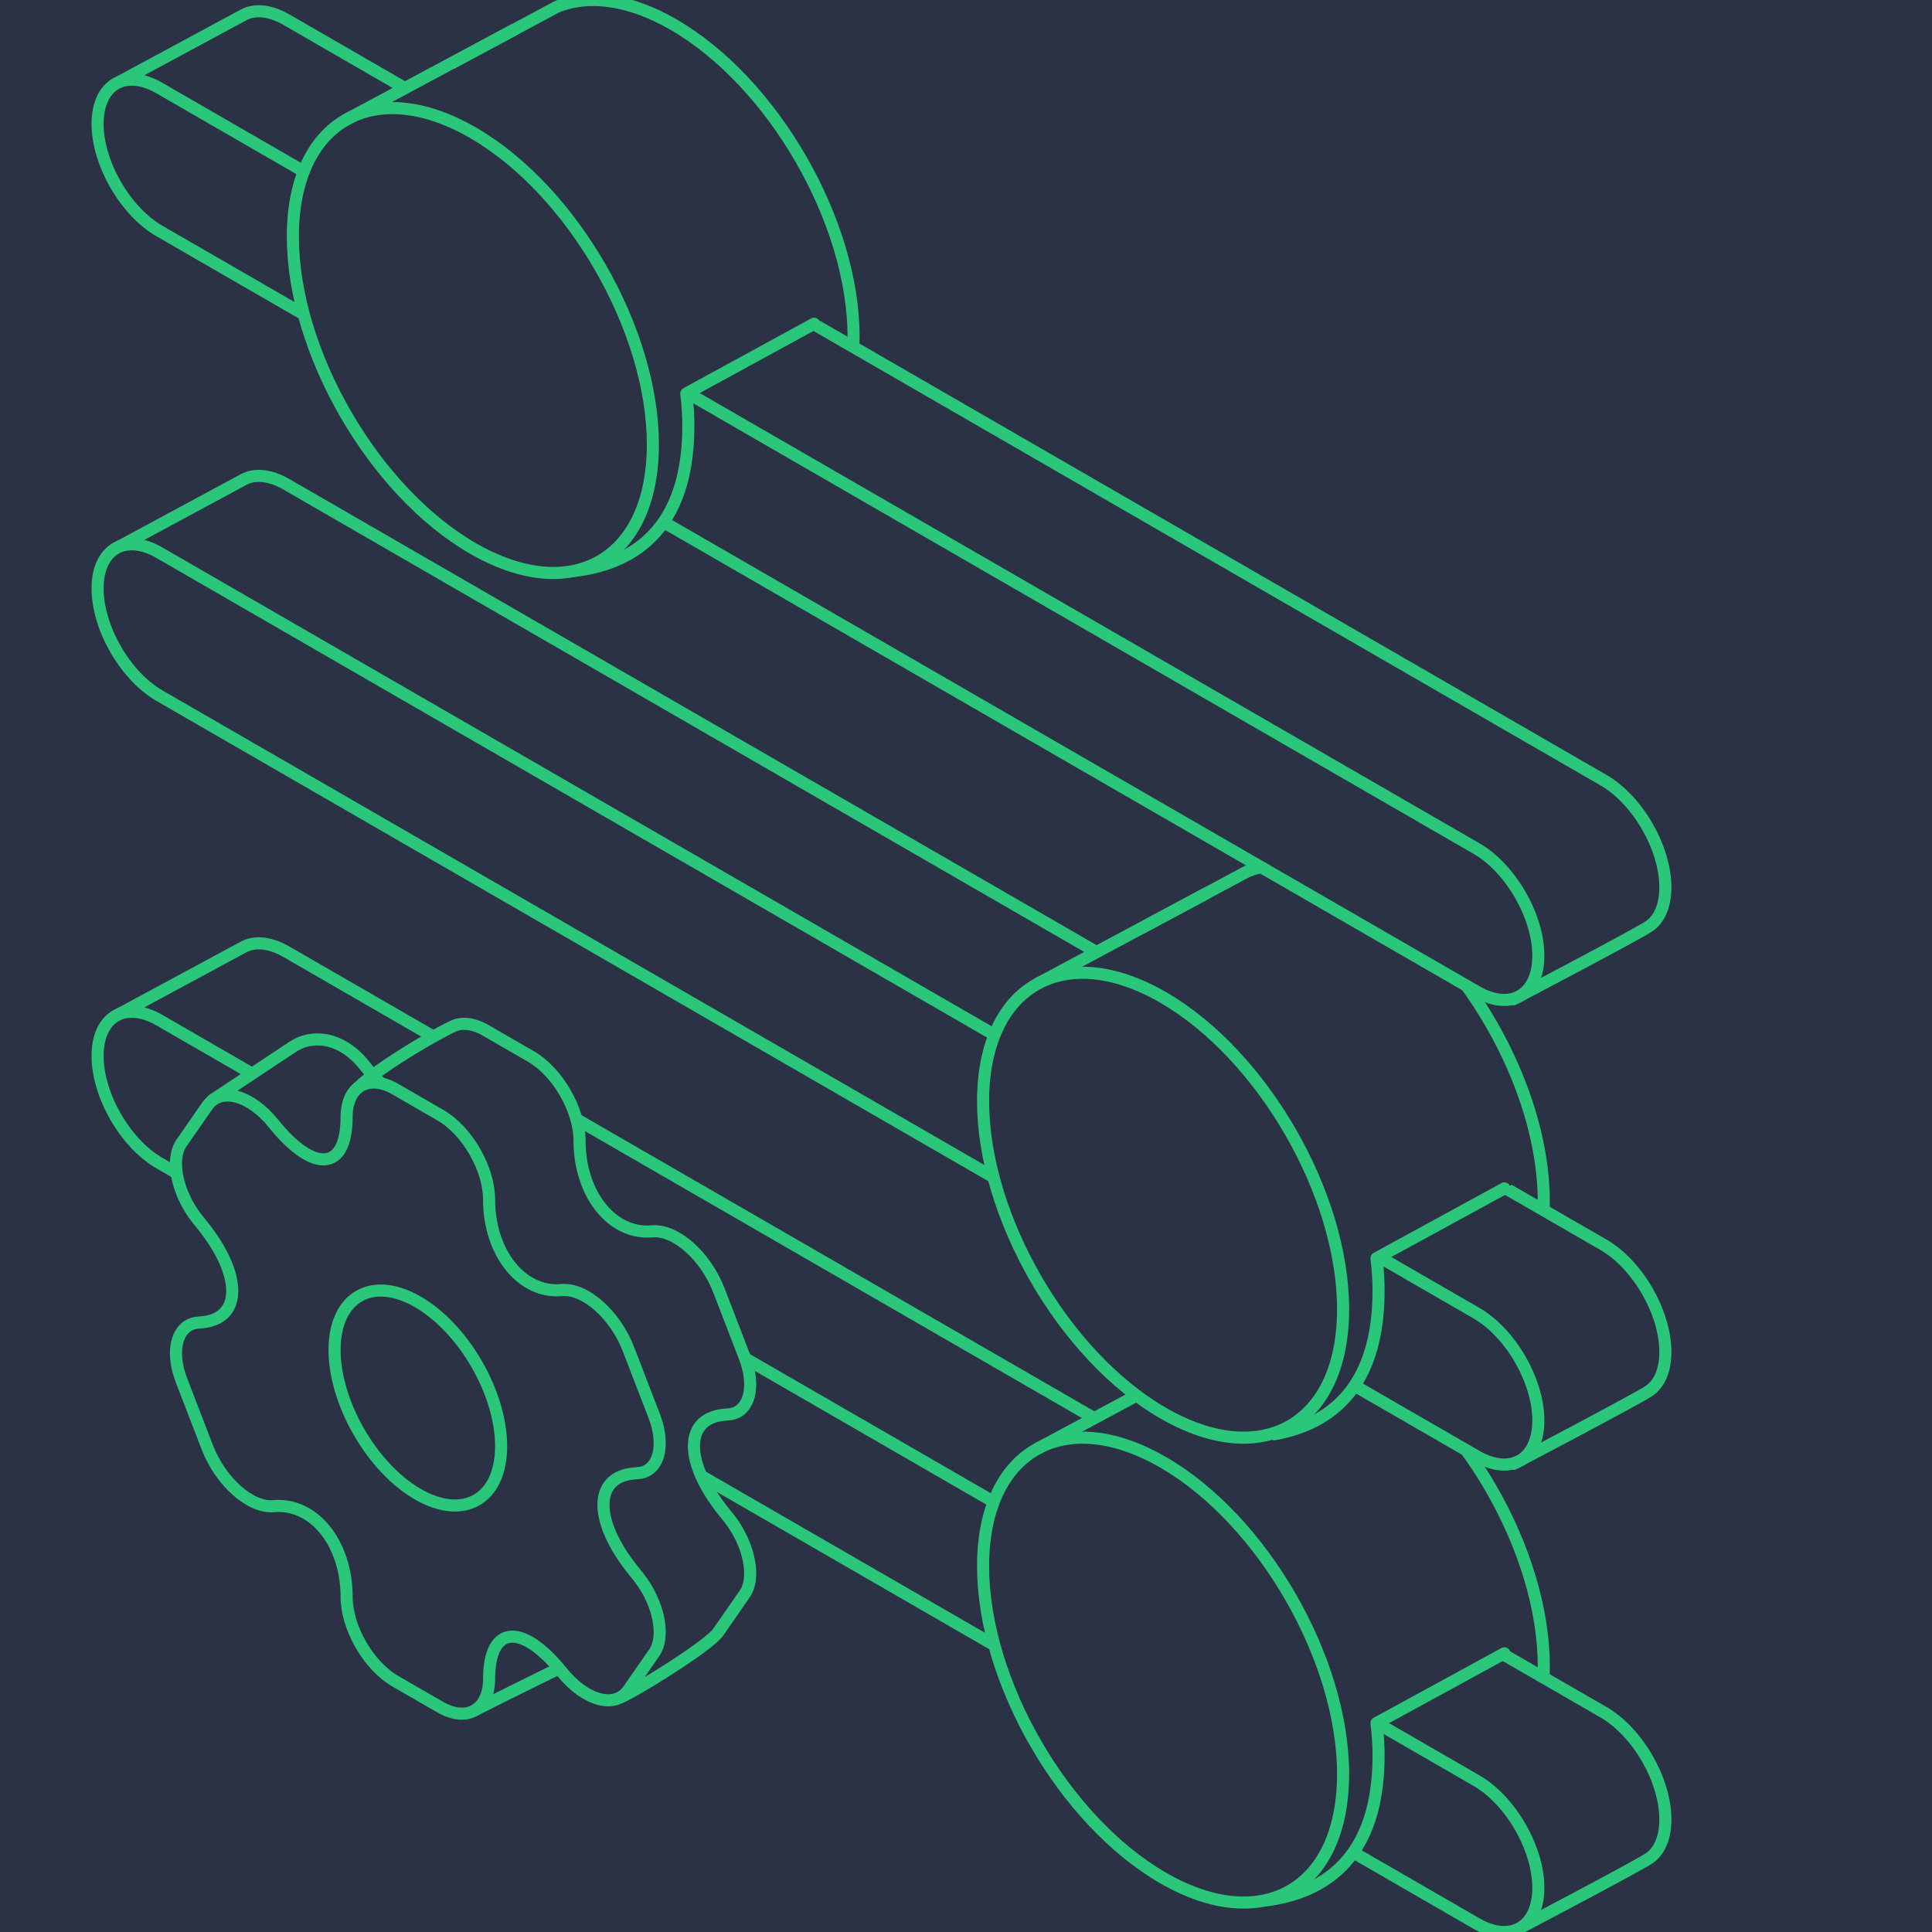 <svg width="160" height="160" viewBox="0 0 160 160" fill="none" xmlns="http://www.w3.org/2000/svg">
<rect width="160" height="160" fill="#EBEBEB"/>
<rect width="1440" height="707" transform="translate(-120 -200)" fill="#2C3246"/>
<g clip-path="url(#clip0_2309_214)">
<path d="M127.848 137.969C127.849 147.476 121.175 151.329 112.942 146.575C104.709 141.821 88.624 128.039 88.624 118.532L103.268 110.678C105.872 109.615 109.249 110.016 112.941 112.148C121.174 116.901 127.848 128.462 127.848 137.969Z" fill="#2C3246" stroke="#2AC77B" stroke-linejoin="round"/>
<path d="M127.848 99.469C127.849 108.976 121.175 112.829 112.942 108.075C104.709 103.321 88.624 89.539 88.624 80.032L103.268 72.178C105.872 71.115 109.249 71.516 112.941 73.648C121.174 78.401 127.848 89.962 127.848 99.469Z" fill="#2C3246" stroke="#2AC77B" stroke-linejoin="round"/>
<path d="M70.687 27.857C70.687 37.364 64.013 41.217 55.78 36.464C47.547 31.71 31.463 17.928 31.463 8.421L46.107 0.566C48.71 -0.496 52.088 -0.095 55.779 2.036C64.012 6.79 70.687 18.351 70.687 27.857Z" fill="#2C3246" stroke="#2AC77B" stroke-linejoin="round"/>
<path d="M9.502 6.989C9.502 6.989 19.196 1.764 20.156 1.242C21.078 0.741 22.337 0.831 23.725 1.632L132.792 64.608C135.623 66.242 137.918 70.217 137.918 73.486C137.918 75.021 137.412 76.127 136.582 76.7C135.644 77.346 125.345 82.75 125.345 82.75L23.725 13.469C20.894 11.835 9.502 10.257 9.502 6.989Z" fill="#2C3246" stroke="#2AC77B" stroke-linejoin="round"/>
<path d="M8.081 10.255C8.081 6.987 10.375 5.662 13.206 7.296L122.274 70.272C125.104 71.906 127.399 75.881 127.399 79.15C127.399 82.418 125.105 83.743 122.274 82.109L13.206 19.133C10.376 17.499 8.081 13.524 8.081 10.255Z" fill="#2C3246" stroke="#2AC77B" stroke-linejoin="round"/>
<path d="M9.502 45.468C9.502 45.468 19.196 40.243 20.156 39.722C21.078 39.22 22.337 39.311 23.725 40.112L132.792 103.087C135.623 104.722 137.918 108.697 137.918 111.965C137.918 113.5 137.412 114.607 136.582 115.179C135.644 115.825 125.345 121.23 125.345 121.23L23.725 51.949C20.894 50.314 9.502 48.737 9.502 45.468Z" fill="#2C3246" stroke="#2AC77B" stroke-linejoin="round"/>
<path d="M8.081 48.735C8.081 45.466 10.375 44.141 13.206 45.776L122.274 108.751C125.104 110.386 127.399 114.361 127.399 117.629C127.399 120.898 125.105 122.223 122.274 120.588L13.206 57.612C10.376 55.978 8.081 52.003 8.081 48.735Z" fill="#2C3246" stroke="#2AC77B" stroke-linejoin="round"/>
<path d="M9.502 84.18C9.502 84.18 19.196 78.955 20.156 78.434C21.078 77.932 22.337 78.022 23.725 78.824L132.792 141.799C135.623 143.434 137.918 147.408 137.918 150.677C137.918 152.212 137.412 153.319 136.582 153.891C135.644 154.537 125.345 159.941 125.345 159.941L23.725 90.66C20.894 89.026 9.502 87.449 9.502 84.18Z" fill="#2C3246" stroke="#2AC77B" stroke-linejoin="round"/>
<path d="M8.081 87.447C8.081 84.178 10.375 82.853 13.206 84.488L122.274 147.463C125.104 149.098 127.399 153.073 127.399 156.341C127.399 159.61 125.105 160.935 122.274 159.3L13.206 96.325C10.376 94.69 8.081 90.715 8.081 87.447Z" fill="#2C3246" stroke="#2AC77B" stroke-linejoin="round"/>
<path d="M52.88 45.701L50.803 46.255L29.204 9.565L37.027 5.55L47.065 8.596L63.61 16.349L68.248 26.387L57.034 32.548V33.379L56.549 39.886L55.095 43.486L52.88 45.701Z" fill="#2C3246"/>
<path d="M27.191 18.086C27.191 27.593 38.474 42.606 46.707 47.36C51.335 47.061 57.006 44.808 57.005 35.301C57.005 34.412 56.947 33.506 56.835 32.589L67.423 26.809" stroke="#2AC77B" stroke-linecap="round" stroke-linejoin="round"/>
<path d="M54.068 36.808C54.068 46.315 47.394 50.168 39.161 45.414C30.928 40.661 24.253 29.1 24.253 19.593C24.253 10.086 30.927 6.233 39.16 10.987C47.393 15.741 54.067 27.301 54.068 36.808Z" fill="#2C3246" stroke="#2AC77B" stroke-linejoin="round"/>
<path d="M110.041 117.312L107.965 117.866L86.366 81.176L94.189 77.161L104.226 80.207L120.772 87.96L125.41 97.998L114.195 104.159V104.99L113.71 111.497L112.257 115.097L110.041 117.312Z" fill="#2C3246"/>
<path d="M84.352 89.697C84.353 99.204 95.635 114.217 103.868 118.971C108.496 118.672 114.167 116.418 114.167 106.912C114.167 106.023 114.108 105.117 113.996 104.199L124.584 98.42" stroke="#2AC77B" stroke-linecap="round" stroke-linejoin="round"/>
<path d="M28.693 9.901L42.575 2.46" stroke="#2AC77B" stroke-linecap="round" stroke-linejoin="round"/>
<path d="M85.975 81.445L99.857 74.004" stroke="#2AC77B" stroke-linecap="round" stroke-linejoin="round"/>
<path d="M110.041 155.812L107.965 156.366L86.366 119.676L94.189 115.661L104.226 118.707L120.772 126.46L125.41 136.498L114.195 142.659V143.49L113.71 149.997L112.257 153.597L110.041 155.812Z" fill="#2C3246"/>
<path d="M84.352 128.197C84.353 137.704 95.635 152.717 103.868 157.471C108.496 157.172 114.167 154.918 114.167 145.412C114.167 144.523 114.108 143.617 113.996 142.699L124.584 136.92" stroke="#2AC77B" stroke-linecap="round" stroke-linejoin="round"/>
<path d="M111.229 146.919C111.229 156.426 104.555 160.279 96.322 155.525C88.089 150.771 81.415 139.211 81.415 129.704C81.414 120.197 88.088 116.344 96.321 121.098C104.554 125.852 111.229 137.412 111.229 146.919Z" fill="#2C3246" stroke="#2AC77B" stroke-linejoin="round"/>
<path d="M85.975 119.945L99.857 112.504" stroke="#2AC77B" stroke-linecap="round" stroke-linejoin="round"/>
<path d="M111.229 108.419C111.229 117.926 104.555 121.779 96.322 117.025C88.089 112.271 81.415 100.711 81.415 91.204C81.414 81.697 88.088 77.844 96.321 82.598C104.554 87.352 111.229 98.912 111.229 108.419Z" fill="#2C3246" stroke="#2AC77B" stroke-linejoin="round"/>
<path d="M46.946 137.848C46.946 137.848 41.98 140.282 39.768 141.407L38.163 139.033L38.551 132.482L46.793 133.801L46.946 137.848Z" fill="#2C3246" stroke="#2AC77B"/>
<path d="M30.095 90.123C30.015 90.168 29.934 90.214 29.853 90.26C29.931 90.207 30.012 90.161 30.095 90.123C35.917 86.827 37.823 85.778 37.823 85.778C38.809 85.375 39.681 86.04 41.517 87.179C42.927 88.054 38.965 90.58 36.144 92.349C34.682 91.531 31.836 89.316 30.095 90.123Z" fill="#2C3246"/>
<path d="M49.406 133.163C49.406 128.728 47.962 136.458 51.294 140.587C51.722 140.587 58.883 136.258 59.541 135.078L61.642 132.052C62.64 130.692 62.045 127.849 60.369 125.73L59.965 125.227C56.634 121.098 56.634 117.472 59.965 117.165L60.368 117.129C62.045 116.994 62.639 114.838 61.642 112.326L59.54 106.873C58.437 104.006 55.954 101.813 54.023 101.972C50.712 102.291 47.996 98.909 47.996 94.474C47.996 91.925 46.192 88.776 43.964 87.49L40.229 85.333C39.278 84.784 38.398 84.663 37.704 84.908C36.788 85.232 29.016 89.623 29.016 91.087C29.016 95.02 34.061 92.232 31.254 89.43C30.896 89.072 30.526 88.658 30.149 88.188C28.218 85.798 25.776 85.65 24.229 86.701L17.617 91.087C16.619 92.447 19.389 96.443 21.066 98.563L21.469 99.066C24.801 103.195 28.97 103.328 25.638 103.634L25.235 103.671C23.558 103.855 22.964 106.011 23.962 108.523L26.063 113.975C27.166 116.842 25.929 123.625 27.839 123.454C31.17 123.148 34.264 125.152 34.265 129.588C34.265 132.136 39.411 132.072 41.64 133.359L45.375 135.516C47.582 136.765 49.407 135.736 49.406 133.163Z" fill="#2C3246" stroke="#2AC77B"/>
<path d="M40.505 139.034C40.504 134.599 43.221 134.354 46.553 138.483C48.484 140.873 50.945 141.534 52.049 139.942L54.149 136.915C55.147 135.555 54.553 132.713 52.876 130.593L52.473 130.091C49.141 125.962 49.141 122.335 52.472 122.029L52.876 121.992C54.552 121.857 55.146 119.701 54.149 117.189L52.048 111.737C50.944 108.87 48.461 106.676 46.53 106.836C43.22 107.154 40.503 103.772 40.503 99.337C40.503 96.788 38.699 93.639 36.471 92.353L32.736 90.196C30.529 88.922 28.704 89.951 28.704 92.524C28.704 96.96 25.988 97.204 22.656 93.051C20.725 90.662 18.263 90 17.16 91.593L15.059 94.619C14.062 95.979 14.656 98.821 16.333 100.941L16.736 101.443C20.068 105.573 20.068 109.199 16.736 109.505L16.333 109.542C14.657 109.726 14.063 111.882 15.06 114.394L17.161 119.846C18.265 122.714 20.748 124.907 22.657 124.735C25.989 124.429 28.706 127.811 28.706 132.246C28.706 134.795 30.51 137.944 32.738 139.23L36.473 141.387C38.68 142.637 40.505 141.607 40.505 139.034ZM27.707 111.797C27.707 107.411 30.805 105.622 34.604 107.815C38.403 110.009 41.501 115.375 41.501 119.762C41.501 124.148 38.403 125.937 34.605 123.743C30.806 121.55 27.708 116.183 27.707 111.797Z" fill="#2C3246" stroke="#2AC77B"/>
</g>
<defs>
<clipPath id="clip0_2309_214">
<rect width="160" height="160" fill="white"/>
</clipPath>
</defs>
</svg>

